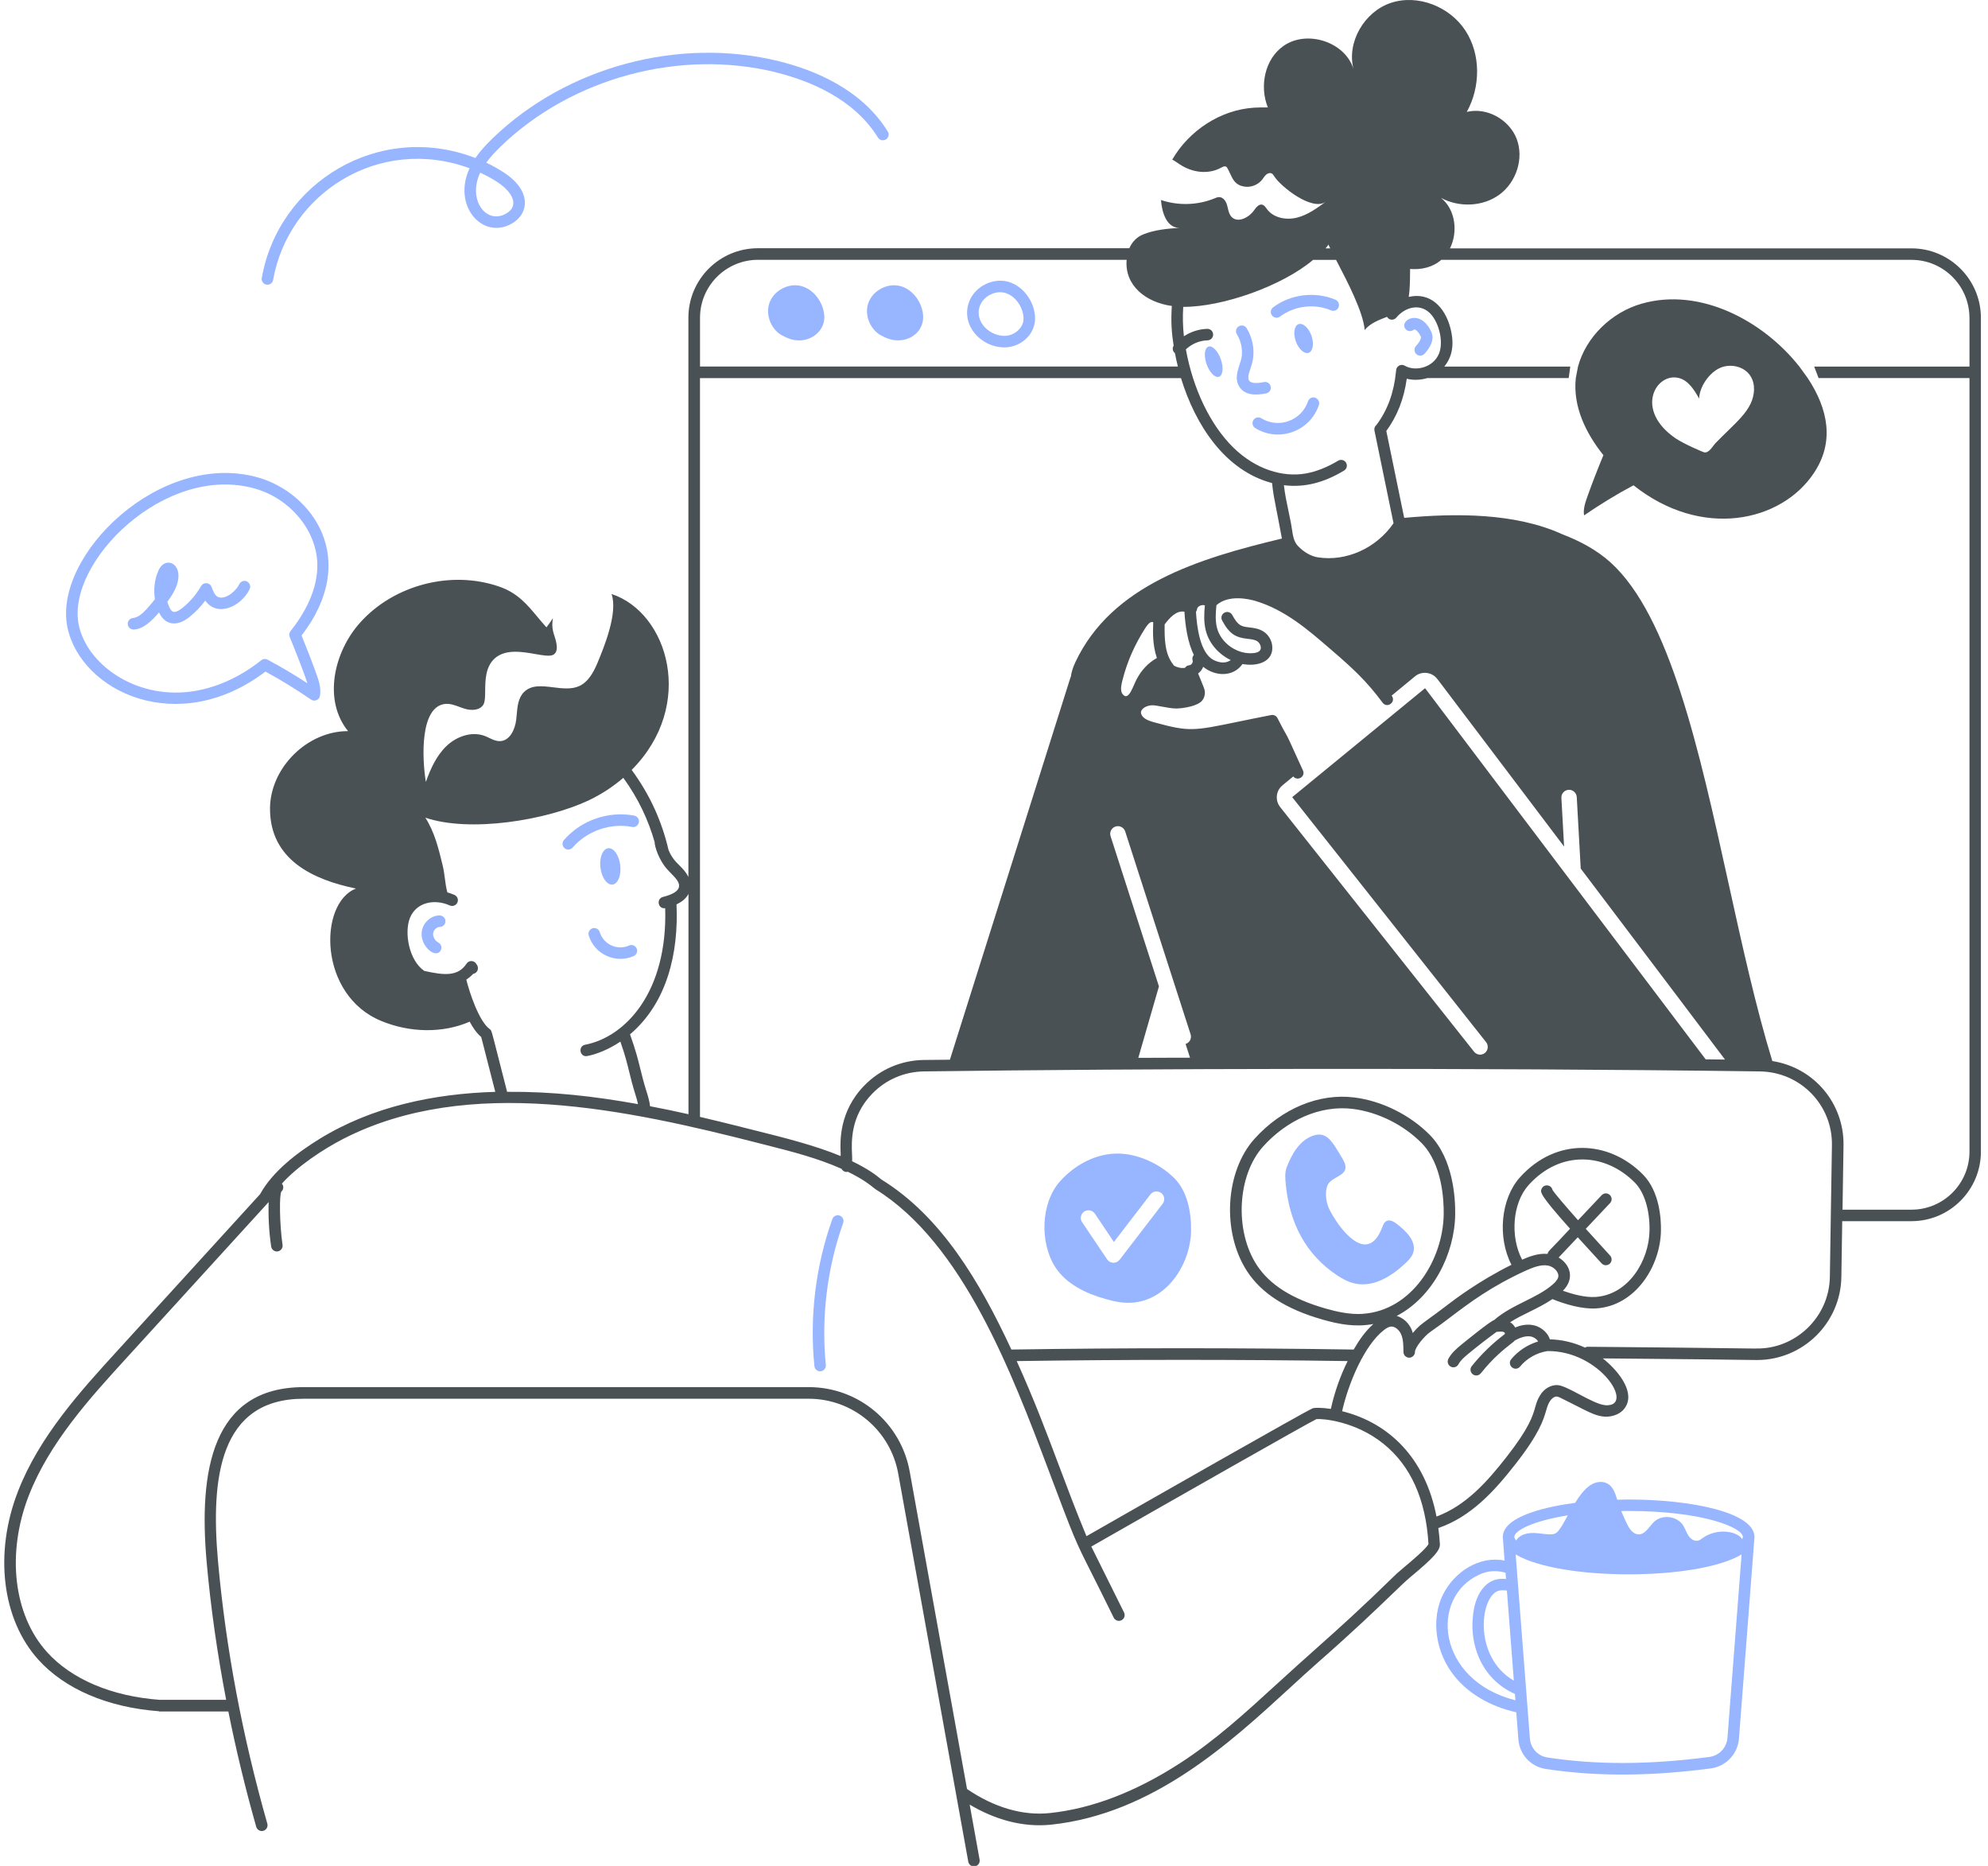 <?xml version="1.0" encoding="UTF-8"?> <svg xmlns="http://www.w3.org/2000/svg" width="146" height="137" viewBox="0 0 146 137" fill="none"><path d="M105.998 117.029C105.059 118.867 105.414 121.37 106.857 123.117C107.903 124.391 109.492 125.305 111.357 125.721L111.512 127.711C111.594 128.823 112.421 129.714 113.517 129.881C117.558 130.498 121.624 130.37 125.646 129.841C126.752 129.692 127.621 128.778 127.709 127.669C127.755 127.095 128.925 111.9 128.849 112.848C128.849 111.043 124.2 110.098 119.609 110.098C119.33 110.098 119.05 110.101 118.771 110.111C118.634 109.679 118.491 109.208 118.111 108.962C117.713 108.704 117.163 108.789 116.774 109.059C116.352 109.354 115.997 109.828 115.675 110.344C114.061 110.554 110.367 111.219 110.367 112.851C110.367 112.921 110.367 112.894 110.497 114.58C108.632 114.209 106.824 115.415 105.998 117.032V117.029ZM110.667 116.78L111.178 123.397C108.115 121.626 108.711 117.038 110.13 116.78C110.285 116.749 110.488 116.767 110.664 116.78H110.667ZM126.865 127.599C126.807 128.325 126.26 128.902 125.534 129C121.14 129.577 117.251 129.589 113.645 129.039C112.94 128.933 112.411 128.359 112.357 127.642C112.099 124.281 111.57 117.475 111.312 114.13C114.556 116.078 124.653 116.081 127.904 114.13L126.865 127.596V127.599ZM128.001 112.842C128.001 112.897 127.977 112.951 127.94 113.006C127.664 112.477 126.181 112.122 125.051 112.921C124.944 112.997 124.838 113.082 124.714 113.115C124.437 113.188 124.158 112.991 124 112.754C123.845 112.517 123.766 112.234 123.611 111.994C123.17 111.308 122.076 111.174 121.481 111.73C121.107 112.079 120.84 112.669 120.329 112.657C119.931 112.644 119.667 112.253 119.491 111.897C119.336 111.587 119.196 111.268 119.068 110.946C119.248 110.946 119.421 110.94 119.603 110.94C125.115 110.94 127.995 112.18 127.995 112.842H128.001ZM115.14 111.262C114.93 111.645 114.538 112.389 114.295 112.55C113.83 112.86 112.895 112.392 112.05 112.62C111.694 112.717 111.457 112.903 111.354 113.109C111.278 113.027 111.214 112.933 111.214 112.842C111.214 112.389 112.551 111.672 115.14 111.262ZM110.567 115.47L110.604 115.932C110.406 115.92 110.194 115.908 109.978 115.95C109.139 116.105 108.495 116.904 108.258 118.089C107.766 120.599 108.766 123.276 111.257 124.372L111.293 124.84C105.49 123.364 104.965 117.263 108.668 115.598C109.279 115.321 109.905 115.288 110.57 115.473L110.567 115.47Z" fill="#98B5FF"></path><path d="M73.76 25.505C74.939 25.505 75.905 24.621 76.005 23.588C76.118 22.424 75.294 21.005 73.988 20.674C72.851 20.389 71.557 21.075 71.162 22.181C70.554 23.88 72.04 25.505 73.757 25.505H73.76ZM71.961 22.467C72.21 21.768 73.064 21.312 73.781 21.497C74.659 21.719 75.236 22.755 75.163 23.509C75.109 24.068 74.556 24.581 73.93 24.651C72.815 24.77 71.521 23.697 71.961 22.467Z" fill="#98B5FF"></path><path d="M91.118 26.502C90.951 27.079 90.608 27.793 91.036 28.422C91.459 29.045 92.258 29.033 92.993 28.881C93.221 28.832 93.37 28.61 93.321 28.38C93.273 28.152 93.048 28.003 92.823 28.052C92.234 28.173 91.869 28.137 91.738 27.945C91.568 27.696 91.793 27.219 91.936 26.739C92.185 25.882 92.045 24.895 91.556 24.099C91.434 23.898 91.173 23.837 90.976 23.959C90.775 24.081 90.714 24.342 90.836 24.539C91.201 25.135 91.31 25.87 91.124 26.502H91.118Z" fill="#98B5FF"></path><path d="M88.746 25.449C88.457 25.549 88.4 26.126 88.612 26.74C88.828 27.351 89.235 27.764 89.524 27.663C89.812 27.563 89.87 26.986 89.657 26.372C89.442 25.762 89.035 25.348 88.746 25.449Z" fill="#98B5FF"></path><path d="M96.108 25.904C96.427 25.791 96.518 25.229 96.315 24.649C96.111 24.069 95.686 23.689 95.37 23.798C95.051 23.91 94.96 24.473 95.163 25.053C95.367 25.633 95.792 26.013 96.108 25.904Z" fill="#98B5FF"></path><path d="M94.007 23.244C95.065 22.448 96.535 22.269 97.751 22.788C97.966 22.88 98.216 22.779 98.304 22.564C98.395 22.348 98.294 22.099 98.079 22.008C96.587 21.376 94.788 21.594 93.497 22.567C93.312 22.706 93.272 22.974 93.412 23.159C93.552 23.345 93.819 23.384 94.004 23.244H94.007Z" fill="#98B5FF"></path><path d="M96.592 29.202C96.37 29.126 96.13 29.248 96.058 29.47C95.584 30.886 93.897 31.496 92.63 30.709C92.433 30.588 92.171 30.649 92.047 30.846C91.925 31.044 91.986 31.305 92.184 31.429C93.915 32.505 96.209 31.678 96.86 29.74C96.933 29.518 96.814 29.278 96.592 29.205V29.202Z" fill="#98B5FF"></path><path d="M103.803 24.227C103.866 24.181 103.894 24.188 103.906 24.191C104.012 24.218 104.201 24.403 104.34 24.701C104.377 24.777 104.38 24.971 103.988 25.409C103.742 25.682 103.942 26.114 104.301 26.114C104.416 26.114 104.532 26.065 104.617 25.974C104.82 25.746 105.446 25.05 105.103 24.336C104.277 22.608 102.748 23.525 103.21 24.142C103.35 24.327 103.614 24.367 103.803 24.227Z" fill="#98B5FF"></path><path d="M44.98 64.948C45.384 64.899 45.639 64.264 45.551 63.529C45.466 62.793 45.068 62.234 44.667 62.28C44.263 62.329 44.007 62.964 44.096 63.699C44.181 64.434 44.579 64.993 44.983 64.948H44.98Z" fill="#98B5FF"></path><path d="M42.053 62.231C43.114 61.004 44.83 60.408 46.422 60.715C46.653 60.764 46.872 60.609 46.918 60.381C46.963 60.153 46.811 59.931 46.584 59.886C44.697 59.521 42.67 60.226 41.415 61.678C41.263 61.855 41.282 62.122 41.458 62.274C41.634 62.426 41.901 62.408 42.053 62.231Z" fill="#98B5FF"></path><path d="M46.2 69.424C45.343 69.803 44.326 69.354 44.046 68.439C43.979 68.214 43.742 68.09 43.517 68.157C43.296 68.224 43.168 68.46 43.238 68.685C43.663 70.086 45.231 70.779 46.541 70.195C46.753 70.101 46.85 69.852 46.756 69.636C46.662 69.424 46.413 69.326 46.197 69.421L46.2 69.424Z" fill="#98B5FF"></path><path d="M82.638 84.732C80.824 84.507 79.058 85.391 77.861 86.722C76.43 88.305 76.339 91.255 77.512 93.054C78.317 94.281 79.745 94.965 81.155 95.366C81.793 95.552 82.452 95.688 83.111 95.649C85.755 95.479 87.441 92.769 87.474 90.338C87.493 89.046 87.204 87.479 86.274 86.537C85.332 85.583 83.968 84.896 82.638 84.732ZM85.387 88.384L82.224 92.495C81.978 92.805 81.525 92.778 81.31 92.468L79.472 89.739C79.295 89.487 79.365 89.132 79.624 88.955C79.882 88.785 80.231 88.855 80.407 89.107L81.805 91.189L84.488 87.698C84.679 87.448 85.035 87.406 85.284 87.597C85.527 87.783 85.576 88.138 85.384 88.387L85.387 88.384Z" fill="#98B5FF"></path><path fill-rule="evenodd" clip-rule="evenodd" d="M11.681 125.66H16.77C17.335 128.479 18.016 131.308 18.818 134.131C18.882 134.355 19.116 134.486 19.341 134.422C19.566 134.358 19.696 134.124 19.633 133.9C17.797 127.455 16.579 120.978 16.011 114.637C15.461 108.487 16.129 102.699 22.306 102.699H59.389C62.624 102.699 65.392 105.012 65.966 108.196L71.11 136.689C71.147 136.892 71.326 137.038 71.527 137.038C71.794 137.038 71.988 136.798 71.943 136.54L71.214 132.499C73.055 133.593 75.103 134.191 77.211 133.97C84.664 133.171 90.324 127.973 94.711 123.944C95.431 123.282 96.118 122.652 96.772 122.078C99.477 119.702 101.095 118.143 102.164 117.113C102.791 116.509 103.229 116.087 103.587 115.788C105.291 114.373 105.774 113.829 105.747 113.37C105.723 112.96 105.683 112.571 105.632 112.194C108.035 111.359 109.724 109.511 111.298 107.497C113.06 105.247 113.355 104.235 113.547 103.575C113.627 103.303 113.689 103.09 113.829 102.876C113.938 102.699 114.148 102.526 114.327 102.538C114.444 102.545 114.574 102.611 115.285 102.972C115.554 103.109 115.905 103.287 116.369 103.52L116.389 103.529C116.818 103.74 117.301 103.976 117.845 104.015C118.438 104.048 119.152 103.802 119.447 103.179C120.009 102.028 118.714 100.524 117.709 99.737C124.787 99.796 127.084 99.83 128.115 99.846C128.567 99.852 128.776 99.856 129.039 99.856C132.405 99.856 135.176 97.142 135.231 93.767L135.294 89.662H140.378C143.191 89.662 145.479 87.371 145.479 84.555V23.336C145.479 20.523 143.191 18.235 140.378 18.235H106.488C107.087 17.029 106.898 15.385 105.826 14.528C107.166 15.251 108.919 15.181 110.14 14.273C111.362 13.364 111.927 11.633 111.389 10.207C110.851 8.786 109.198 7.853 107.722 8.217C108.734 6.385 108.764 3.994 107.619 2.244C106.476 0.491 104.134 -0.448 102.147 0.211C100.202 0.857 98.889 3.093 99.4 5.065C98.787 3.07 95.981 2.167 94.259 3.374C92.877 4.344 92.485 6.334 93.111 7.886C92.786 7.883 92.457 7.886 92.126 7.904C89.647 8.05 87.329 9.579 86.089 11.721C86.187 11.761 86.292 11.833 86.428 11.925C86.495 11.971 86.57 12.022 86.654 12.076C87.551 12.668 88.73 12.842 89.699 12.301C89.902 12.188 90.048 12.158 90.154 12.368C90.224 12.494 90.283 12.62 90.339 12.742C90.55 13.197 90.733 13.591 91.373 13.698C91.862 13.784 92.394 13.574 92.698 13.185C92.728 13.146 92.756 13.106 92.784 13.066C92.845 12.979 92.905 12.894 92.986 12.823C93.099 12.723 93.275 12.665 93.408 12.744C93.482 12.787 93.527 12.859 93.57 12.928L93.579 12.942C94.024 13.666 96.352 15.542 97.365 14.813L97.363 14.815C96.707 15.293 96.032 15.784 95.247 15.98C94.457 16.178 93.515 16.002 93.038 15.342C93.023 15.323 93.008 15.303 92.993 15.283C92.917 15.179 92.838 15.07 92.716 15.032C92.463 14.953 92.248 15.23 92.096 15.443C91.719 15.983 90.896 16.399 90.443 15.922C90.283 15.75 90.228 15.518 90.173 15.285C90.159 15.223 90.144 15.16 90.127 15.099C90.054 14.81 89.869 14.501 89.568 14.473C89.433 14.461 89.295 14.521 89.171 14.574L89.158 14.58C87.93 15.075 86.521 15.108 85.263 14.686C85.33 15.61 85.685 16.728 86.606 16.728C85.691 16.794 84.774 16.873 83.929 17.223C83.461 17.417 83.133 17.785 82.939 18.226H55.658C52.844 18.226 50.556 20.513 50.556 23.327V64.389C50.367 64.009 50.137 63.78 49.903 63.546C49.62 63.265 49.33 62.976 49.098 62.408C48.603 60.294 47.746 58.38 46.391 56.529C51.118 51.781 49.083 44.987 44.911 43.611C45.406 45 44.33 47.587 43.89 48.645L43.857 48.724C43.574 49.383 43.197 50.07 42.544 50.371C41.971 50.631 41.294 50.547 40.632 50.465C39.816 50.364 39.024 50.266 38.479 50.817C38.056 51.24 38.001 51.866 37.946 52.478C37.935 52.6 37.925 52.722 37.911 52.841C37.826 53.552 37.449 54.384 36.732 54.415C36.443 54.428 36.182 54.303 35.918 54.177C35.811 54.126 35.703 54.074 35.593 54.032C34.639 53.676 33.524 54.071 32.791 54.776C32.047 55.487 31.619 56.45 31.275 57.413C30.98 55.59 30.856 51.887 32.685 51.686C33.045 51.645 33.393 51.774 33.739 51.902C33.875 51.952 34.011 52.002 34.146 52.042C34.636 52.188 35.268 52.16 35.511 51.714C35.623 51.509 35.627 51.147 35.631 50.723C35.64 49.949 35.651 48.967 36.322 48.353C37.111 47.636 38.334 47.85 39.309 48.021C39.849 48.115 40.313 48.197 40.585 48.098C41.092 47.873 40.861 47.123 40.685 46.588C40.5 46.027 40.572 45.613 40.598 45.464C40.605 45.425 40.608 45.404 40.604 45.403C40.598 45.4 40.581 45.427 40.543 45.485C40.479 45.583 40.356 45.77 40.132 46.062C39.894 45.801 39.678 45.541 39.467 45.289C38.692 44.36 37.999 43.529 36.647 43.064C33.129 41.851 28.945 42.939 26.459 45.701C24.503 47.867 23.719 51.422 25.563 53.682C22.57 53.664 19.836 56.377 19.83 59.37C19.824 63.141 23.014 64.596 26.143 65.24C23.379 66.304 23.357 73.091 28.033 74.975C30.081 75.814 32.475 75.889 34.496 75.014C34.69 75.382 34.97 75.829 35.34 76.139C35.415 76.422 35.433 76.496 35.494 76.735C35.585 77.092 35.77 77.819 36.373 80.167C31.865 80.298 27.331 81.243 23.461 83.625C21.838 84.624 20.018 86.007 19.101 87.678L8.631 99.163L8.627 99.167C5.936 102.116 2.888 105.457 1.318 109.505C-0.442 114.038 0.142 118.884 2.806 121.847C4.757 124.013 7.899 125.362 11.684 125.645L11.681 125.66ZM117.906 103.173C117.429 103.14 116.692 102.75 115.992 102.379C115.351 102.04 114.74 101.717 114.385 101.697C113.899 101.678 113.413 101.949 113.118 102.426C112.91 102.747 112.836 103.006 112.748 103.316C112.563 103.964 112.315 104.837 110.636 106.98C109.211 108.8 107.661 110.544 105.498 111.349C104.668 107.05 102.01 104.471 98.567 103.614C99.002 101.66 100.166 98.786 101.648 97.647C101.782 97.546 101.958 97.431 102.116 97.404C102.432 97.355 102.748 97.644 102.885 97.935C103.064 98.32 103.067 98.807 103.07 99.245L103.07 99.269C103.073 99.5 103.262 99.685 103.493 99.685C103.723 99.685 103.915 99.497 103.915 99.263C103.915 98.935 104.611 98.084 105.069 97.774C105.572 97.428 106.052 97.066 106.548 96.691C107.955 95.628 109.493 94.468 112.033 93.302C112.583 93.056 113.163 92.825 113.689 92.922C114.099 92.995 114.534 93.411 114.433 93.785C114.379 93.979 114.2 94.162 114.048 94.296C113.464 94.809 112.739 95.17 111.993 95.541C111.212 95.929 110.409 96.329 109.721 96.927C109.475 96.978 107.552 98.54 107.287 98.759C106.929 99.056 106.586 99.357 106.367 99.773C106.218 100.056 106.428 100.393 106.74 100.393C106.892 100.393 107.038 100.311 107.114 100.165C107.26 99.889 107.521 99.658 107.822 99.409C108.494 98.853 109.195 98.312 109.903 97.793L109.934 97.789C110.132 97.767 110.466 97.728 110.529 97.893C110.511 97.914 110.502 97.941 110.493 97.966C109.6 98.643 108.788 99.427 108.086 100.305C107.865 100.585 108.068 100.992 108.418 100.992C108.542 100.992 108.664 100.937 108.749 100.834C109.682 99.665 110.491 99.037 110.926 98.698C111.093 98.568 111.206 98.48 111.249 98.421C111.584 98.239 111.982 98.075 112.373 98.121C112.601 98.148 112.847 98.297 112.96 98.494C112.194 98.728 111.492 99.181 110.982 99.801C110.754 100.077 110.955 100.494 111.307 100.494C111.429 100.494 111.55 100.442 111.632 100.339C112.133 99.731 112.872 99.315 113.65 99.199C117.523 99.157 120.124 103.316 117.9 103.176L117.906 103.173ZM77.758 107.574C76.849 105.156 75.95 102.766 74.668 99.934C82.738 99.816 90.905 99.813 98.972 99.934C98.422 101.04 98.011 102.216 97.738 103.444C97.045 103.34 96.55 103.353 96.413 103.398C96.018 103.532 84.099 110.329 79.791 112.79C79.021 110.935 78.387 109.248 77.758 107.574ZM100.065 96.468C99.099 96.529 98.115 96.292 97.364 96.079C94.9 95.377 93.241 94.332 92.299 92.883C90.65 90.352 90.868 86.287 92.764 84.178C94.475 82.279 96.915 81.118 99.351 81.419C101.19 81.647 103.076 82.583 104.401 83.923C105.911 85.454 106.042 88.088 106.026 89.148C105.981 92.488 103.69 96.234 100.065 96.465V96.468ZM114.464 92.333L115.871 90.844C116.366 91.391 116.937 92.017 117.624 92.761C117.782 92.931 118.049 92.943 118.222 92.785C118.392 92.627 118.405 92.36 118.247 92.187C117.697 91.591 117.068 90.899 116.46 90.224L118.243 88.334C118.405 88.164 118.395 87.897 118.225 87.736C118.055 87.575 117.788 87.584 117.627 87.754L115.892 89.592C114.953 88.535 114.172 87.623 114.014 87.359C113.923 86.964 113.376 86.912 113.215 87.289C113.112 87.529 113.054 87.696 115.305 90.215C114.679 90.895 114.297 91.289 114.061 91.532C113.714 91.889 113.682 91.922 113.653 92.065C112.99 92.005 112.349 92.239 111.784 92.488C110.894 90.789 111.076 88.325 112.264 87.007C114.591 84.427 117.897 84.64 120.066 86.833C120.765 87.544 121.166 88.851 121.142 90.331C121.115 92.564 119.593 95.07 117.177 95.225C116.399 95.274 115.518 95.028 114.78 94.772C115.664 93.882 115.333 92.858 114.473 92.333H114.464ZM128.972 99.014C124.858 98.959 120.744 98.917 116.63 98.883C116.545 98.874 116.469 98.904 116.405 98.944C115.597 98.573 114.716 98.355 113.823 98.339C113.64 97.762 113.057 97.343 112.48 97.276C112.045 97.221 111.638 97.319 111.274 97.467C111.189 97.309 111.061 97.173 110.906 97.082C111.357 96.793 111.833 96.558 112.319 96.32C112.88 96.043 113.454 95.761 114.011 95.383C114.947 95.766 116.208 96.134 117.223 96.067C120.124 95.881 121.95 92.95 121.981 90.343C121.996 89.525 121.896 87.493 120.662 86.238C118.171 83.716 114.3 83.479 111.629 86.438C110.21 88.015 109.961 90.853 111.003 92.864C108.58 94.069 106.813 95.422 106.401 95.737C106.356 95.772 106.327 95.794 106.315 95.802C105.699 96.272 105.277 96.578 104.967 96.803C104.337 97.26 104.165 97.385 103.754 97.872C103.723 97.771 103.693 97.671 103.651 97.574C103.423 97.091 103.022 96.75 102.575 96.617C105.23 95.24 106.832 92.065 106.871 89.161C106.886 87.994 106.737 85.086 105.003 83.327C103.55 81.857 101.478 80.827 99.455 80.578C96.869 80.252 94.135 81.392 92.135 83.61C89.969 86.016 89.717 90.473 91.588 93.341C92.649 94.967 94.46 96.127 97.13 96.887C98.409 97.252 99.57 97.452 100.858 97.212C100.254 97.762 99.831 98.373 99.415 99.087C91.072 98.959 82.619 98.959 74.276 99.087C71.961 94.113 69.138 89.328 64.742 86.609C64.72 86.595 64.686 86.567 64.636 86.526C64.403 86.335 63.829 85.863 62.579 85.26C62.592 85.154 62.584 84.991 62.575 84.783C62.531 83.837 62.445 81.959 64.061 80.298C65.064 79.265 66.413 78.685 67.862 78.666C83.686 78.457 107.64 78.381 129.236 78.666C132.241 78.703 134.583 81.146 134.538 84.075C134.517 85.434 134.49 87.123 134.463 88.818C134.436 90.575 134.408 92.34 134.386 93.752C134.337 96.757 131.806 99.075 128.969 99.008L128.972 99.014ZM54.445 82.744C53.394 82.48 52.385 82.233 51.407 82.005V27.763H86.733C87.785 31.199 89.96 34.556 93.421 35.468C93.504 36.216 93.549 36.445 93.712 37.281C93.807 37.762 93.941 38.444 94.144 39.542C88.028 41.004 81.65 42.948 78.977 48.615C78.785 49.022 78.685 49.365 78.645 49.687V49.693L78.624 49.715L69.761 77.807C69.445 77.811 69.128 77.813 68.81 77.816C68.493 77.818 68.175 77.82 67.859 77.825C66.185 77.846 64.624 78.518 63.463 79.715C61.617 81.616 61.703 83.801 61.735 84.602C61.74 84.736 61.744 84.831 61.737 84.88C59.858 84.099 57.611 83.538 55.328 82.967L55.327 82.967C55.035 82.894 54.741 82.821 54.448 82.747L54.445 82.744ZM96.428 19.082H98.121C98.168 19.174 98.22 19.273 98.276 19.38L98.278 19.384C98.935 20.645 100.123 22.925 100.223 24.229C100.624 23.737 101.262 23.491 101.864 23.263C102.025 23.534 102.374 23.53 102.548 23.318C103.18 22.555 104.234 22.273 104.972 22.953C105.653 23.576 106.048 25.068 105.68 25.964C105.255 27.006 103.927 27.298 103.17 26.851C102.903 26.69 102.56 26.869 102.532 27.179L102.523 27.274C102.374 28.82 101.907 30.102 101.092 31.196C100.974 31.29 100.91 31.439 100.937 31.597C100.956 31.688 102.323 38.333 102.341 38.418C101.083 40.25 98.868 41.25 96.775 40.919C96.27 40.837 95.736 40.53 95.307 40.071C95.017 39.762 94.95 39.317 94.878 38.833C94.856 38.689 94.835 38.542 94.806 38.394C94.743 38.062 94.68 37.763 94.618 37.473C94.492 36.882 94.375 36.331 94.29 35.626C95.87 35.82 97.297 35.401 98.71 34.55C98.911 34.429 98.975 34.171 98.853 33.97C98.731 33.77 98.473 33.706 98.273 33.827C97.468 34.31 96.644 34.635 95.885 34.766C94.22 35.055 92.227 34.48 90.565 32.849C88.878 31.19 87.614 28.538 87.092 25.651C87.523 25.25 88.091 25.001 88.681 24.989C88.915 24.983 89.1 24.788 89.094 24.557C89.088 24.326 88.9 24.144 88.672 24.144C88.669 24.145 88.665 24.145 88.659 24.145C88.652 24.146 88.643 24.146 88.631 24.146C88.448 24.154 87.716 24.183 86.946 24.688C86.867 23.98 86.852 23.257 86.897 22.531C89.802 22.546 94.195 20.978 96.428 19.085V19.082ZM114.67 58.583C114.652 58.273 114.889 58.009 115.199 57.991C115.473 57.964 115.773 58.185 115.798 58.52L116.089 63.773C120.732 69.907 125.192 75.814 126.684 77.794C126.448 77.791 126.212 77.789 125.977 77.787C125.739 77.785 125.502 77.782 125.265 77.779C123.604 75.58 118.467 68.788 113.712 62.501C109.506 56.94 105.599 51.774 104.659 50.529L94.9 58.529L109.141 76.518C109.332 76.761 109.293 77.117 109.05 77.314C108.807 77.506 108.451 77.466 108.254 77.217L94.013 59.252C93.63 58.766 93.703 58.058 94.183 57.663L94.979 57.009C95.289 57.389 95.894 57.019 95.69 56.569C94.602 54.169 94.579 54.129 94.418 53.851C94.329 53.697 94.197 53.469 93.816 52.722C93.731 52.555 93.542 52.464 93.357 52.501C92.366 52.694 91.553 52.861 90.87 53.002C87.669 53.662 87.323 53.733 84.862 53.06C84.6 52.99 84.306 52.908 84.09 52.762C83.911 52.64 83.792 52.467 83.792 52.312C83.792 52.014 84.242 51.783 84.628 51.783C84.806 51.783 85.066 51.832 85.351 51.885C85.682 51.946 86.046 52.014 86.36 52.02C86.764 52.02 87.681 51.902 88.137 51.577C88.386 51.401 88.517 51.085 88.483 50.745C88.467 50.609 88.364 50.358 88.188 49.93C88.13 49.79 88.064 49.63 87.991 49.45C88.152 49.322 88.277 49.183 88.362 48.958C89.246 49.675 90.565 49.727 91.251 48.754C92.397 48.961 93.527 48.563 93.436 47.448C93.399 47.01 93.159 46.603 92.789 46.366C92.449 46.147 92.069 46.103 91.731 46.064L91.719 46.062C91.175 46.002 90.923 45.944 90.498 45.154C90.385 44.947 90.13 44.874 89.924 44.984C89.717 45.093 89.641 45.352 89.753 45.558C90.306 46.585 90.783 46.81 91.622 46.904C91.895 46.934 92.154 46.965 92.33 47.08C92.476 47.174 92.579 47.348 92.594 47.521C92.612 47.758 92.451 47.901 92.111 47.946C90.917 48.098 89.659 47.247 89.371 46.078C89.243 45.555 89.279 44.99 89.337 44.434C90.243 43.626 91.762 43.99 92.224 44.13C94.373 44.781 96.047 46.226 97.642 47.603L97.881 47.809C99.309 49.04 100.354 49.991 101.539 51.592C101.87 52.039 102.56 51.55 102.204 51.073L103.918 49.66C104.413 49.247 105.167 49.338 105.553 49.851L105.604 49.912C106.525 51.129 107.229 52.059 108 53.077C109.441 54.98 111.115 57.191 114.868 62.156L114.67 58.583ZM84.962 48.311C84.297 48.684 83.82 49.222 83.467 49.888C83.412 49.992 83.354 50.124 83.293 50.264C83.129 50.643 82.942 51.073 82.714 51.115C82.598 51.142 82.419 50.987 82.367 50.811C82.288 50.544 82.364 50.213 82.44 49.921C82.796 48.517 83.367 47.29 84.069 46.181C84.215 45.953 84.36 45.74 84.534 45.677C84.565 45.665 84.62 45.671 84.656 45.675C84.676 45.677 84.689 45.679 84.692 45.677C84.695 45.72 84.692 45.802 84.688 45.914C84.672 46.378 84.637 47.364 84.962 48.311ZM87.587 48.499C87.633 48.633 87.493 48.836 87.353 48.843C87.21 48.849 87.095 48.928 87.022 49.037C86.746 49.073 86.451 49.01 86.205 48.864C86.2 48.858 86.197 48.85 86.194 48.843C86.191 48.835 86.188 48.827 86.183 48.821C85.524 48.016 85.518 46.861 85.533 45.844C85.904 45.361 86.372 44.811 86.986 44.911C87.04 45.892 87.225 47.202 87.678 48.08C87.581 48.192 87.538 48.347 87.59 48.496L87.587 48.499ZM87.83 44.929C87.876 44.868 87.903 44.798 87.912 44.722C87.936 44.51 88.271 44.37 88.486 44.449C88.429 45.032 88.398 45.661 88.55 46.278C88.79 47.25 89.501 48.037 90.385 48.463C90.018 48.745 89.498 48.654 89.112 48.45C88.131 47.931 87.9 46.035 87.833 44.926L87.83 44.929ZM81.562 61.397C81.465 61.099 81.629 60.783 81.924 60.686C82.221 60.589 82.537 60.753 82.635 61.047L82.695 61.234C82.925 61.949 83.91 65.004 87.438 75.941C87.535 76.239 87.371 76.555 87.07 76.652C87.125 76.819 87.179 76.987 87.233 77.155C87.287 77.323 87.341 77.491 87.396 77.658C86.853 77.66 86.309 77.661 85.766 77.662H85.763C85.04 77.663 84.319 77.665 83.598 77.67L85.114 72.423L81.562 61.397ZM140.384 88.817H135.316L135.389 84.09C135.437 81.073 133.283 78.396 130.16 77.904C128.942 73.927 127.942 69.385 126.944 64.851C124.78 55.024 122.623 45.231 118.28 41.295C117.253 40.372 116.041 39.728 114.749 39.232C111.28 37.649 106.908 37.674 103.125 38.023C101.966 32.394 101.811 31.64 101.811 31.64C101.811 31.64 101.857 31.865 101.812 31.643C102.614 30.546 103.11 29.285 103.313 27.808C103.784 27.927 104.319 27.909 104.823 27.76H115.206L115.323 26.915H106.069C106.589 26.277 106.862 25.402 106.516 24.077C106.109 22.534 105.021 21.434 103.459 21.799C103.544 21.269 103.55 20.585 103.556 20.039C103.557 19.936 103.558 19.839 103.559 19.748C104.386 19.815 105.215 19.632 105.847 19.079H140.381C142.726 19.079 144.637 20.987 144.637 23.336H144.64V26.915H133.235L133.558 27.76H144.64V84.555C144.64 86.906 142.732 88.817 140.384 88.817ZM132.147 26.915C129.497 23.558 124.864 21.073 120.574 22.294C118.362 22.92 116.481 24.731 115.889 26.915L115.728 27.76C115.503 29.823 116.451 31.792 117.754 33.42C117.332 34.441 116.931 35.468 116.56 36.51C116.408 36.944 116.263 37.394 116.335 37.841C117.502 37.042 118.714 36.297 119.966 35.632C124.985 39.615 130.804 38.321 133.192 34.763C134.735 32.487 134.283 30.063 132.76 27.76L132.147 26.915ZM123.284 27.751C123.995 27.927 124.429 28.629 124.785 29.267C124.812 28.41 125.49 27.416 126.262 27.04C127.033 26.663 128.082 26.876 128.549 27.599C128.938 28.197 128.871 29.002 128.562 29.646C128.231 30.331 127.675 30.874 126.905 31.625C126.626 31.897 126.319 32.196 125.985 32.539C125.933 32.593 125.877 32.666 125.817 32.746C125.643 32.975 125.435 33.25 125.18 33.217C125.092 33.211 123.67 32.597 123.05 32.18C119.994 30.072 121.634 27.331 123.287 27.754L123.284 27.751ZM97.619 18.086C97.632 18.113 97.646 18.141 97.659 18.169C97.671 18.191 97.681 18.213 97.692 18.235H97.349C97.471 18.104 97.55 17.998 97.55 17.946C97.572 17.991 97.595 18.038 97.619 18.086ZM55.664 19.079H82.741C82.58 20.975 84.169 22.206 86.059 22.464C85.98 23.676 86.053 24.478 86.192 25.378C86.083 25.554 86.114 25.785 86.278 25.922C86.281 25.922 86.284 25.925 86.287 25.928C86.35 26.259 86.423 26.587 86.505 26.912H51.41V23.333C51.41 20.987 53.318 19.076 55.667 19.076L55.664 19.079ZM50.562 65.641V81.808C49.614 81.595 48.682 81.401 47.743 81.222C47.697 80.83 47.579 80.45 47.463 80.082C47.271 79.469 47.155 78.998 47.038 78.525C46.866 77.827 46.693 77.123 46.269 75.944C48.992 73.632 49.845 69.977 49.684 66.404C50.025 66.243 50.365 66.003 50.559 65.641H50.562ZM35.966 75.558C35.179 74.996 34.478 72.869 34.247 71.93C34.432 71.803 34.602 71.663 34.748 71.505C35.046 71.457 35.195 71.122 35.04 70.867L34.979 70.77C34.827 70.512 34.441 70.481 34.262 70.755C33.645 71.694 32.652 71.621 31.157 71.286C30.02 70.499 29.686 68.47 30.099 67.416C30.561 66.237 31.91 65.978 33.031 66.48C33.244 66.577 33.493 66.48 33.59 66.267C33.688 66.055 33.59 65.805 33.378 65.708C33.208 65.632 33.031 65.571 32.855 65.523C32.762 65.184 32.717 64.839 32.671 64.492C32.63 64.18 32.588 63.866 32.512 63.554L32.507 63.532C32.211 62.306 31.921 61.108 31.239 60.036C34.538 61.151 40.129 60.221 43.219 58.772C44.139 58.337 45.005 57.775 45.777 57.11C46.901 58.665 47.609 60.206 48.074 61.816C48.083 62.214 48.42 63.186 48.998 63.824C49.086 63.922 49.178 64.016 49.266 64.107C49.611 64.461 49.916 64.773 49.87 65.097C49.824 65.416 49.438 65.666 48.688 65.857C48.183 65.985 48.317 66.756 48.852 66.683C49.037 72.805 45.962 76.129 42.973 76.707C42.426 76.81 42.581 77.649 43.131 77.536C43.787 77.412 44.692 77.062 45.561 76.479C45.913 77.481 46.061 78.088 46.214 78.714C46.329 79.185 46.446 79.666 46.655 80.334C46.734 80.587 46.807 80.83 46.856 81.067C43.629 80.489 40.554 80.137 37.242 80.164C36.955 79.045 36.742 78.205 36.581 77.573C36.131 75.802 36.096 75.663 36.007 75.594C35.999 75.588 35.991 75.582 35.982 75.576C35.975 75.572 35.968 75.567 35.96 75.561L35.966 75.558ZM2.111 109.818C3.627 105.917 6.619 102.636 9.263 99.74L19.73 88.258C19.696 89.349 19.754 90.446 19.915 91.525C19.945 91.734 20.128 91.886 20.331 91.886C20.593 91.886 20.787 91.655 20.751 91.4C20.526 89.881 20.505 87.635 20.669 87.484C20.836 87.332 20.848 87.076 20.702 86.903C21.829 85.648 23.71 84.385 25.238 83.604C34.392 78.931 45.996 81.437 55.943 83.99L56.342 84.091C58.133 84.547 60.051 85.035 61.801 85.816C61.871 85.952 62.011 86.049 62.175 86.049H62.181C62.199 86.049 62.215 86.044 62.232 86.039C62.241 86.036 62.25 86.033 62.26 86.031C63.388 86.582 63.907 87.004 64.159 87.208C64.225 87.262 64.272 87.3 64.308 87.323C70.694 91.275 74.301 100.776 76.99 107.901C78.933 113.057 78.935 113.062 80.162 115.496C80.55 116.266 81.06 117.279 81.793 118.775C81.866 118.924 82.018 119.009 82.173 119.009C82.483 119.009 82.692 118.681 82.553 118.398L80.146 113.552C86.569 109.885 95.927 104.562 96.681 104.194C97.067 104.152 99.503 104.313 101.609 106.011C103.605 107.621 104.714 110.092 104.908 113.364C104.757 113.697 103.697 114.588 103.05 115.13C102.825 115.32 102.65 115.466 102.581 115.533C99.877 118.172 98.395 119.494 96.696 121.008C95.835 121.776 94.918 122.594 93.758 123.658L93.701 123.71C91.501 125.723 89.227 127.804 86.636 129.473C83.403 131.56 80.207 132.788 77.129 133.116C75.136 133.335 73.025 132.718 71.019 131.354L66.808 108.038C66.161 104.449 63.044 101.846 59.398 101.846H22.315C15.558 101.846 14.58 107.998 15.178 114.704C15.476 118.043 15.959 121.418 16.609 124.806H11.721C8.184 124.542 5.246 123.293 3.441 121.288C0.989 118.559 0.467 114.057 2.111 109.818Z" fill="#4A5155"></path><path d="M57.52 24.669L57.501 24.654C58.963 25.514 60.421 24.612 60.531 23.463C60.622 22.521 59.932 21.279 58.832 20.999C57.899 20.762 56.833 21.33 56.508 22.239C56.18 23.159 56.681 24.277 57.517 24.669H57.52Z" fill="#98B5FF"></path><path d="M64.786 24.669L64.767 24.654C66.323 25.569 68.122 24.505 67.748 22.831C67.56 21.987 66.937 21.212 66.098 20.999C65.166 20.762 64.099 21.33 63.774 22.239C63.443 23.166 63.953 24.28 64.783 24.669H64.786Z" fill="#98B5FF"></path><path d="M32.289 67.212C31.642 67.212 31.053 67.752 30.971 68.418C30.843 69.466 32.004 70.438 32.365 69.779C32.478 69.573 32.402 69.317 32.195 69.205C31.94 69.068 31.779 68.779 31.812 68.521C31.843 68.281 32.071 68.059 32.292 68.059C32.526 68.059 32.715 67.868 32.715 67.637C32.715 67.227 32.235 67.191 32.292 67.215L32.289 67.212Z" fill="#98B5FF"></path><path d="M102.588 89.867C102.372 89.703 102.099 89.533 101.853 89.639C101.661 89.721 101.576 89.94 101.5 90.134C101.294 90.678 100.956 91.273 100.382 91.359C99.343 91.513 98.149 89.803 97.663 88.861C97.402 88.354 97.277 87.625 97.475 87.075C97.772 86.257 99.364 86.412 98.617 85.112C98.435 84.796 98.246 84.486 98.049 84.182C97.596 83.483 97.165 83.113 96.387 83.401C95.424 83.757 94.862 84.747 94.494 85.707C94.342 86.102 94.391 86.592 94.433 87.011C94.713 89.782 95.873 92.097 98.21 93.646C98.62 93.92 99.067 94.151 99.55 94.248C100.905 94.522 102.233 93.686 103.235 92.732C103.454 92.522 103.676 92.294 103.776 92.009C104.068 91.179 103.284 90.395 102.585 89.864L102.588 89.867Z" fill="#98B5FF"></path><path d="M18.961 35.06C11.778 33.021 3.87 40.793 4.951 46.058C5.948 50.804 13.1 54.171 19.493 49.309C20.629 49.923 21.753 50.616 22.844 51.366C23.099 51.542 23.448 51.391 23.5 51.087C23.594 50.522 23.409 49.981 23.257 49.54C22.923 48.608 22.549 47.641 22.148 46.663C26.502 40.993 22.871 36.169 18.961 35.06ZM21.273 46.76C21.665 47.705 22.385 49.537 22.573 50.166C21.616 49.54 20.635 48.96 19.651 48.434C19.502 48.355 19.32 48.37 19.189 48.477C17.573 49.759 15.762 50.558 13.951 50.786C9.876 51.296 6.382 48.744 5.784 45.888C4.839 41.297 12.119 33.993 18.733 35.877C21.282 36.6 23.206 38.891 23.303 41.325C23.382 43.333 22.276 45.159 21.337 46.338C21.24 46.459 21.218 46.62 21.276 46.763L21.273 46.76Z" fill="#98B5FF"></path><path d="M18.144 42.693C17.934 42.589 17.682 42.677 17.578 42.884C17.29 43.473 16.457 44.096 15.968 43.805C15.771 43.689 15.655 43.413 15.534 43.091C15.406 42.75 14.944 42.726 14.771 43.03C14.419 43.644 13.942 44.2 13.392 44.64C13.097 44.877 12.833 44.977 12.687 44.907C12.501 44.819 12.347 44.385 12.289 44.191C12.389 44.048 12.489 43.905 12.584 43.759C13.975 41.611 12.213 40.581 11.636 41.891C11.347 42.547 11.262 43.288 11.377 43.996C11.183 44.245 10.979 44.488 10.767 44.719C10.484 45.026 10.144 45.342 9.77 45.375C9.536 45.397 9.366 45.6 9.384 45.834C9.402 46.053 9.588 46.22 9.803 46.22C10.53 46.22 11.207 45.518 11.678 44.965C12.155 45.962 13.042 45.998 13.914 45.303C14.349 44.956 14.744 44.546 15.078 44.096C15.914 45.315 17.679 44.589 18.332 43.261C18.435 43.051 18.347 42.799 18.137 42.696L18.144 42.693Z" fill="#98B5FF"></path><path d="M57.012 5.322C59.443 5.924 62.712 7.242 64.477 10.101C64.599 10.302 64.86 10.36 65.061 10.238C65.258 10.117 65.322 9.855 65.198 9.655C63.283 6.553 59.801 5.137 57.219 4.499C49.897 2.685 41.648 4.891 36.212 10.123C35.766 10.554 35.298 11.04 34.915 11.602C27.857 8.88 20.462 13.386 19.225 20.41C19.186 20.641 19.337 20.86 19.568 20.9C19.799 20.939 20.018 20.784 20.058 20.556C21.176 14.209 27.823 9.916 34.486 12.353C33.207 15.108 35.425 17.624 37.573 16.424C38.831 15.722 39.108 14.015 36.972 12.645C36.565 12.383 36.145 12.149 35.711 11.943C36.036 11.493 36.425 11.092 36.798 10.73C42.031 5.696 49.967 3.572 57.015 5.316L57.012 5.322ZM36.51 13.358C37.607 14.063 38.199 15.102 37.157 15.689C35.693 16.506 34.328 14.653 35.267 12.678C35.699 12.875 36.115 13.103 36.513 13.358H36.51Z" fill="#98B5FF"></path><path d="M60.271 100.685C60.502 100.66 60.672 100.454 60.651 100.223C60.302 96.717 60.742 93.11 61.924 89.792C62.003 89.573 61.888 89.33 61.669 89.251C61.45 89.172 61.207 89.288 61.128 89.507C59.901 92.943 59.445 96.677 59.81 100.305C59.834 100.545 60.053 100.709 60.271 100.685Z" fill="#98B5FF"></path></svg> 